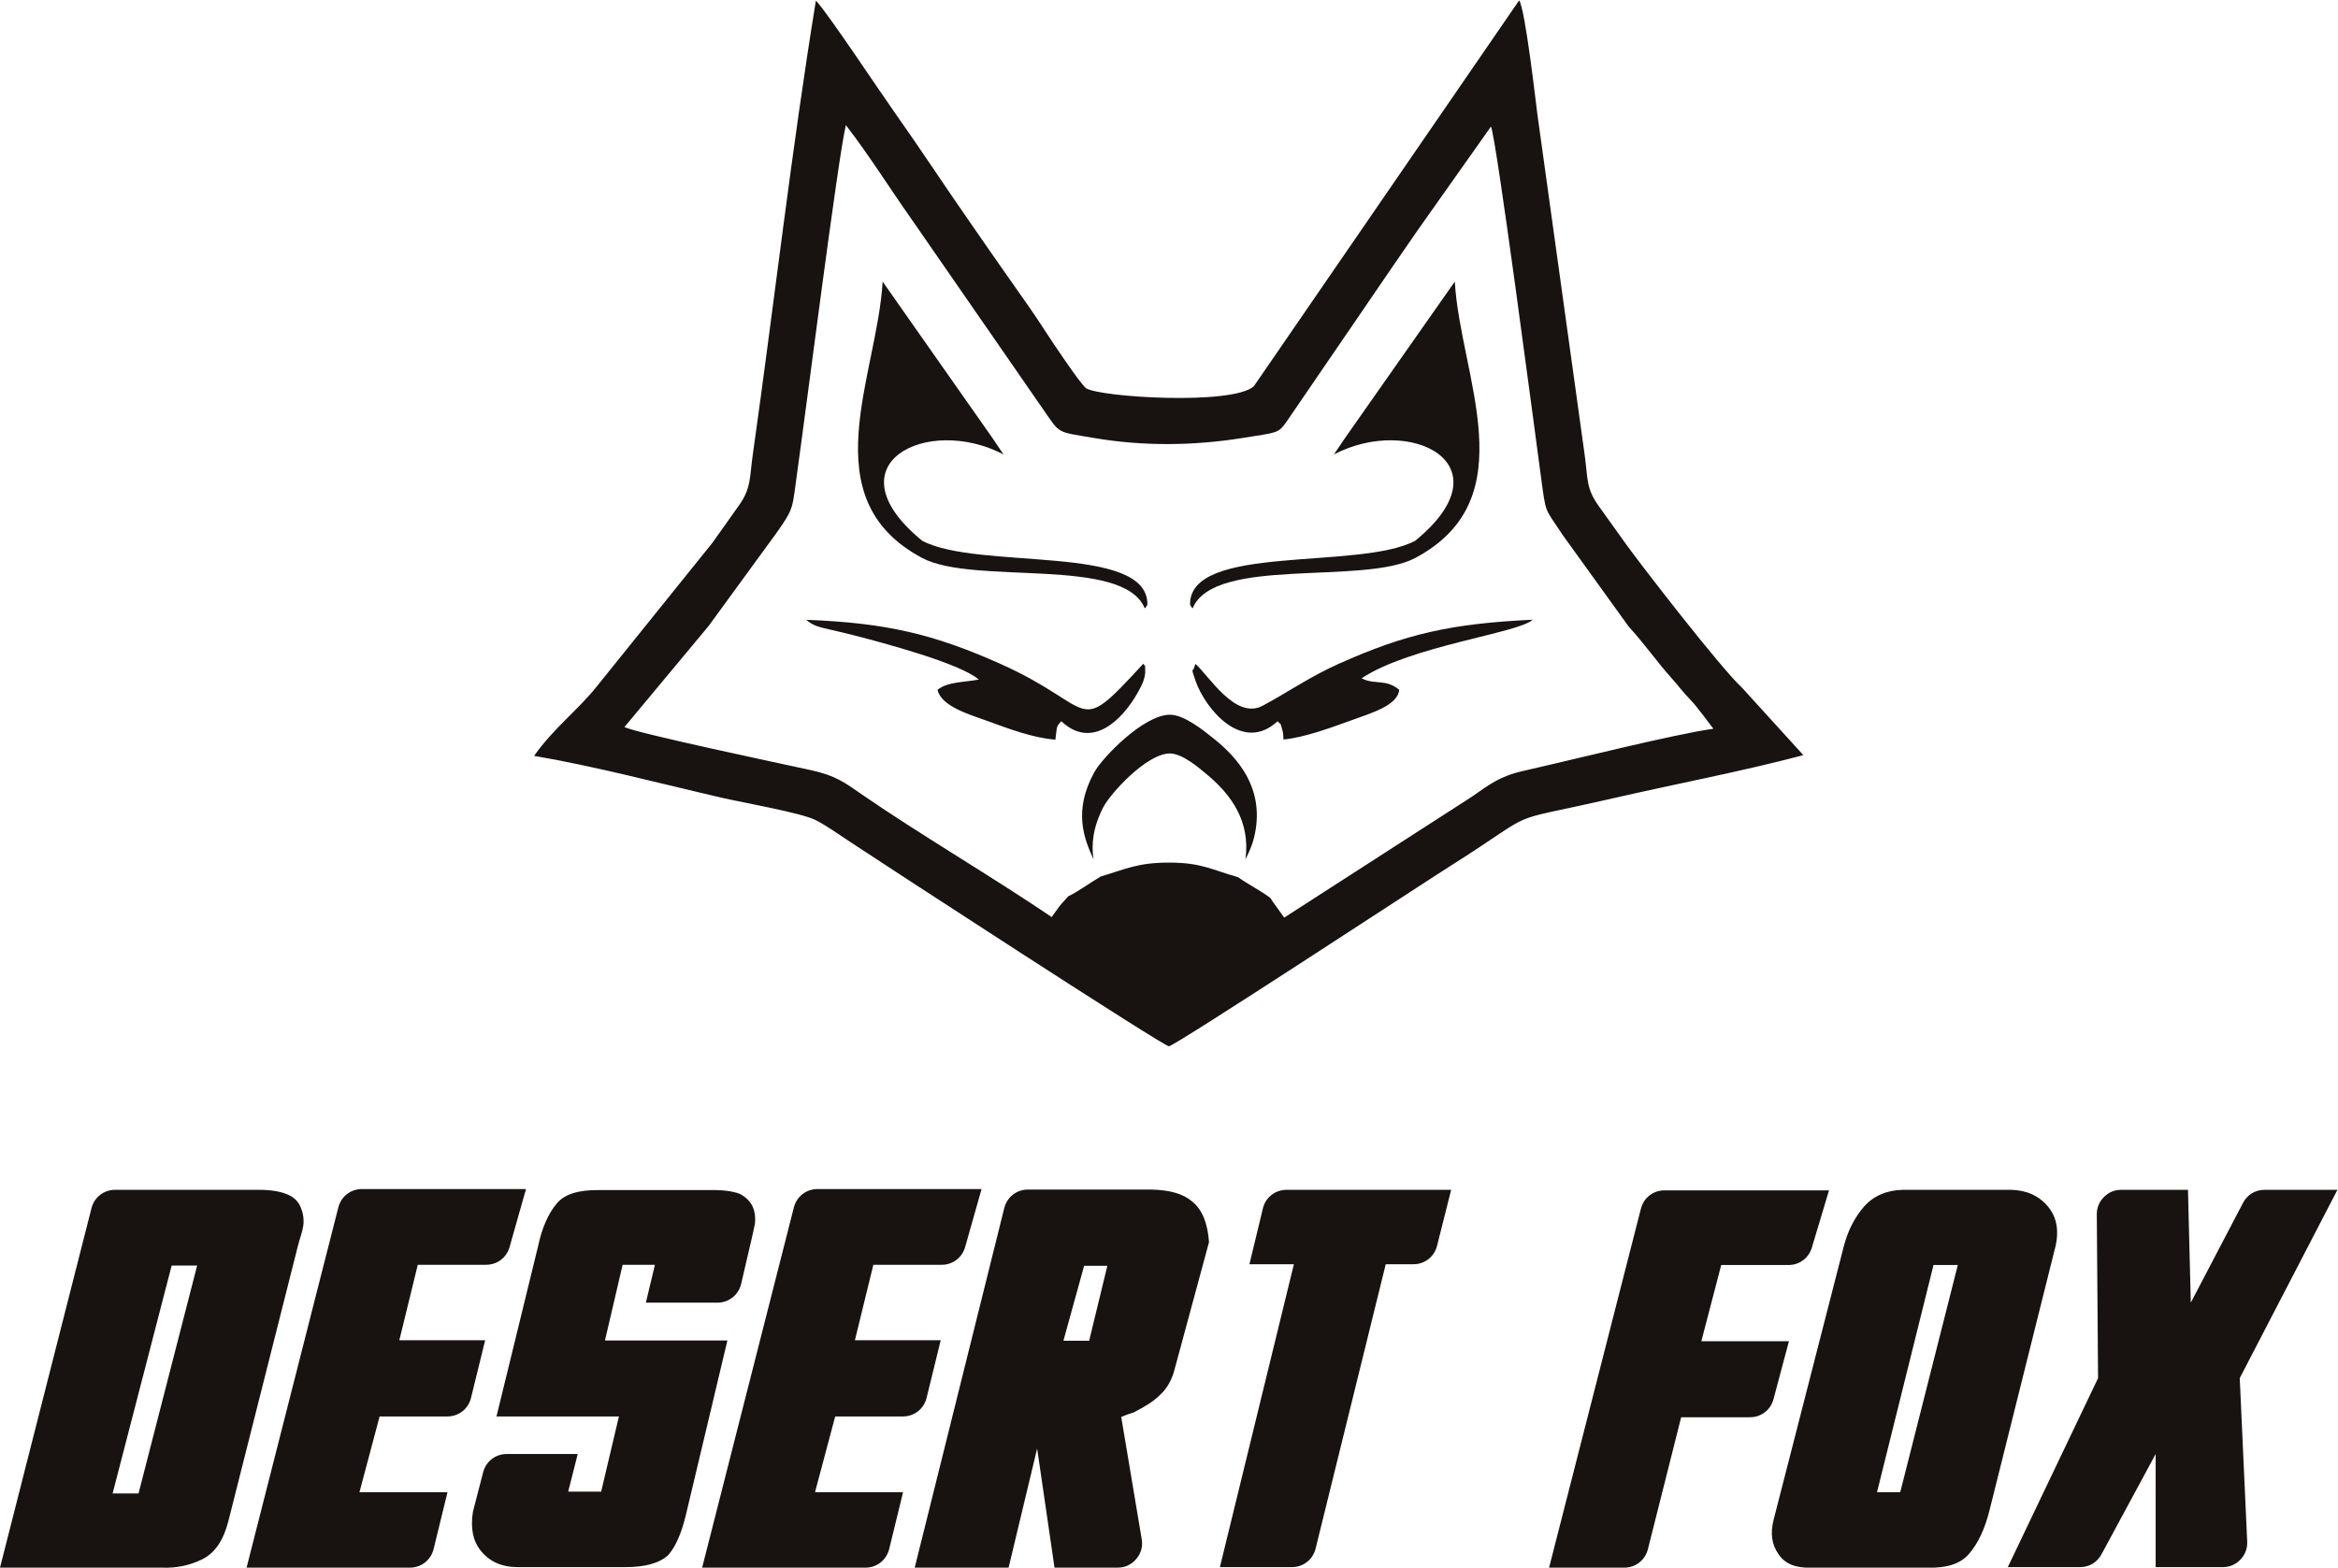 <?xml version="1.0" encoding="UTF-8" standalone="no"?>
<!-- Created with Inkscape (http://www.inkscape.org/) -->

<svg
   version="1.1"
   id="svg2"
   xml:space="preserve"
   width="238.107"
   height="159.693"
   viewBox="0 0 238.107 159.693"
   xmlns="http://www.w3.org/2000/svg"
   xmlns:svg="http://www.w3.org/2000/svg"><defs
     id="defs6" /><g
     id="g8"
     transform="matrix(1.333,0,0,-1.333,0,159.693)"><g
       id="g10"
       transform="scale(0.1)"><path
         d="m 408.051,620.379 c 45.949,-7.738 97.191,-21.359 143.879,-32.09 15.601,-3.59 59.711,-11.348 70.89,-16.82 7.789,-3.797 19.539,-12.071 26.93,-16.969 27.852,-18.469 239.43,-156.238 243.293,-156.031 4.75,0.281 191.357,122.781 214.427,137.383 73.14,46.25 35.5,31.617 125.45,52.25 47.64,10.937 97.71,20.359 144.87,32.839 l -46.57,51.2 c -16.53,15.211 -77.19,93.738 -88.31,109.179 -7.51,10.379 -13.48,18.86 -21.03,29.36 -10.16,14.039 -8.58,20.261 -11.12,39.281 l -36.15,260.349 c -1.05,7.72 -9.21,80.32 -13.97,87.41 L 957.832,902.672 c -17.32,-14.481 -116.48,-8.231 -127.902,-1.461 -3.828,2.277 -26.239,35.859 -30.348,42.25 -9.199,14.277 -18.473,27.41 -28.562,41.641 -10.348,14.558 -19.321,27.828 -29.688,42.678 -20.102,28.8 -37.66,55.81 -58.039,84.59 -11.82,16.7 -50.73,75.44 -59.934,85.18 -18.589,-113.7 -31.898,-231.671 -48.187,-346.679 -2.492,-17.652 -1.289,-25.621 -9.981,-38.18 -7.14,-10.3 -13.859,-19.48 -20.949,-29.543 L 456.191,673.75 c -14.871,-18.691 -33.109,-32.02 -48.14,-53.371 m 503.14,112.742 -0.859,0.957 -1.109,1.801 c -0.922,46.949 129.187,26.109 172.017,48.891 71.5,58.378 -3.63,96.511 -62.07,66 2.59,3.73 5.3,7.781 8.23,12.21 l 84.08,119.821 c 4.15,-72.41 54.99,-165.903 -30.24,-211.192 -39.57,-21.019 -153.74,1.512 -170.049,-38.488 m -36.589,0 0.91,0.957 1.09,1.801 c 0.91,46.949 -129.172,26.109 -172.032,48.891 -71.488,58.378 3.641,96.511 62.09,66 -2.578,3.73 -5.301,7.781 -8.211,12.21 L 674.34,982.801 c -4.149,-72.41 -54.988,-165.903 30.23,-211.192 39.551,-21.019 153.762,1.512 170.032,-38.488 m 76.929,-191.832 c 3.219,6.52 6.512,13.27 8.039,24.25 4.2,30.43 -12.129,52.16 -32.84,68.5 -7.058,5.582 -22.07,18 -33.23,17.789 -20,-0.398 -51.289,-32.656 -57.578,-44.18 -16.121,-29.546 -7.652,-50.546 -0.473,-66.308 -1.707,11.039 -0.597,24.09 7.403,39.68 5.55,10.769 33.058,40.851 50.648,41.21 9.813,0.2 23.043,-11.39 29.223,-16.601 18.187,-15.231 32.597,-35.508 28.867,-63.899 z M 873.5,690.809 c -53.258,-57.84 -34.078,-33.637 -109.398,-0.02 -50.59,22.57 -86.879,31.231 -148.09,33.57 5.398,-4.949 11.558,-5.91 18.508,-7.55 5.929,-1.379 11.382,-2.618 17.5,-4.188 22.562,-5.781 82.082,-21.691 95.781,-33.941 -12.09,-2.18 -23.75,-1.629 -31.512,-7.809 2.82,-12.769 24.551,-18.891 38.852,-24.082 15.359,-5.578 33.922,-12.711 51.199,-14 1.332,10.301 0.519,9.941 4.531,14.063 23.422,-22.102 46.711,1.027 58.379,21.886 2.891,5.172 6.07,11.09 5.691,17.332 -0.339,5.578 0.602,1.442 -1.441,4.739 m 39.813,-0.149 -1.063,-2.988 c -0.559,-3.152 -2.848,1.488 1.09,-9.801 7.5,-21.551 35.793,-55.949 62.703,-31.062 3.687,-3.661 1.617,-0.348 3.617,-6.399 0.903,-2.672 0.66,-4.871 0.93,-7.519 15.293,1.328 37.02,9.257 50.6,14.218 16.01,5.852 36.65,11.59 37.82,23.789 -10.34,8.641 -19.15,3.551 -28.69,8.782 37.42,24.82 119.71,34.41 130.63,44.75 -62.06,-2.989 -96.59,-10.621 -148.15,-33.7 -22.33,-10.011 -38.269,-21.378 -58.058,-32 -20.801,-11.16 -40.941,22.7 -51.429,31.93 m 57.148,-178.75 c -8.801,6.418 -15.828,9.61 -24.648,15.801 -19.993,5.598 -27.68,11.078 -52.411,11.109 -23.73,0.032 -32.691,-4.679 -52.429,-10.621 -8.571,-5.051 -18.493,-12.301 -24.922,-15.168 -2.571,-3.191 -4.258,-4.48 -6.891,-7.922 l -5.687,-7.91 c -44.141,30.039 -101.75,63.832 -144.203,93.172 -13.848,9.559 -20.571,14.938 -40.028,19.168 -25.359,5.52 -132,28.012 -142.179,32.84 l 64.289,77.211 52.078,71.398 c 13.703,19.34 11.781,18.883 15.64,46.071 6.653,46.992 31.512,243.111 37.2,265.321 17.781,-23.05 32.992,-47.53 49.902,-71.52 L 796.66,885.66 c 13.75,-19.75 9.742,-17.301 39.262,-22.371 37.09,-6.359 75.98,-5.988 113.148,-0.019 26.61,4.281 27.352,3.308 33.7,12.25 l 81.07,118.57 c 8.86,12.75 16.27,23.83 25.15,36.29 l 50.13,70.93 c 4.34,-10.28 32.99,-229.298 38.15,-267.322 4.05,-29.918 2.59,-23.277 16.57,-44.726 l 50.54,-70.133 c 11.52,-12.52 21.42,-26.707 31.88,-38.367 7.14,-8.024 8.39,-10.383 16.31,-18.703 3.61,-3.758 4.68,-5.821 7.87,-9.61 l 8.61,-11.34 c -29.18,-3.988 -108.12,-23.847 -145.36,-32.25 -18.22,-4.129 -26.14,-10.679 -39.27,-19.75 L 981.141,496.781 c -3.301,4.828 -9.418,12.879 -10.68,15.129"
         style="fill:#181210;fill-opacity:1;fill-rule:nonzero;stroke:none"
         id="path12" /><path
         d="m 1533.98,0.449 68.96,144.43 -0.97,125.09 c -0.02,5.148 1.8,9.629 5.44,13.277 3.62,3.672 8.07,5.524 13.25,5.524 h 50.97 l 2.16,-86.223 39.87,76.211 c 3.26,6.308 9.36,10.012 16.52,10.012 h 55.64 l -74.64,-143.891 5.7,-124.918 c 0.21,-5.281 -1.51,-9.922 -5.17,-13.73 -3.65,-3.852 -8.21,-5.781 -13.47,-5.781 h -51.3 V 86.891 L 1605.55,10.25 c -3.36,-6.199 -9.38,-9.801 -16.41,-9.801 z M 1383.36,0.051 C 1371.78,-0.328 1363.61,3.102 1358.85,10.27 c -5.17,7.231 -6.44,15.91 -3.87,26.07 l 53.77,209.578 c 3.1,11.699 8.18,21.719 15.3,29.941 7.43,8.368 17.38,12.649 29.89,12.911 h 82.53 c 11.9,-0.262 21.39,-4.543 28.3,-12.911 7.12,-8.601 8.68,-19.742 4.87,-33.371 L 1520.09,44.219 c -3.64,-14.668 -8.94,-25.918 -16.01,-33.949 -6.32,-7.168 -16.53,-10.598 -30.65,-10.219 z M 1477.22,231.309 1434.05,57.719 h 17.75 l 43.98,173.59 z M 1183.51,0.051 1253.66,274.34 c 2.12,8.379 9.43,14.027 18.05,14.027 h 125.66 l -13.1,-43.769 c -2.42,-8.02 -9.5,-13.289 -17.89,-13.289 h -51.36 l -15.18,-58.239 h 66.92 l -11.78,-44.23 c -2.2,-8.289 -9.43,-13.86 -18,-13.86 h -52.56 L 1259.01,14.16 C 1256.9,5.762 1249.57,0.051 1240.92,0.051 Z M 987.031,0.449 H 932.012 L 988.539,231.898 H 954.57 l 10.27,42.579 c 2.019,8.5 9.39,14.293 18.121,14.293 h 125.729 l -10.77,-42.75 c -2.1,-8.422 -9.42,-14.122 -18.08,-14.122 h -21.13 L 1005.14,14.648 C 1003.04,6.219 995.73,0.449 987.031,0.449 M 698.852,0.051 767.27,274.84 c 2.089,8.398 9.421,14.129 18.109,14.129 h 94.16 c 14.16,-0.262 24.531,-3.281 31.27,-9.102 7.57,-6.039 11.851,-16.39 12.89,-31.058 L 897.301,151.27 c -1.571,-6.192 -4.27,-11.59 -8.09,-16.2 -3.371,-3.75 -7.109,-6.98 -11.199,-9.679 -4.133,-2.551 -8.032,-4.801 -11.793,-6.711 -3.867,-1.2 -7.028,-2.301 -9.59,-3.489 L 872.281,21.789 C 873.199,16.191 871.789,11 868.109,6.672 864.43,2.328 859.551,0.051 853.859,0.051 H 805.66 L 792.379,91.102 770.578,0.051 Z M 828.262,230.699 812.461,173.441 h 19.668 l 13.891,57.258 z M 536.441,0.051 606.52,275.309 c 2.14,8.379 9.429,14.05 18.089,14.05 h 125.313 l -12.551,-44.3 c -2.312,-8.141 -9.473,-13.571 -17.941,-13.571 H 667.238 L 653.16,173.852 h 65.559 L 707.922,129.801 C 705.852,121.328 698.5,115.59 689.801,115.59 H 638.09 L 622.68,57.719 h 67.269 L 679.34,14.289 C 677.27,5.852 669.93,0.051 661.23,0.051 Z M 411.121,245.777 c 2.957,13.891 7.688,24.782 14.289,32.582 5.781,7.039 16.578,10.457 32.379,10.207 h 83.52 c 10.281,0.25 18.25,-0.718 23.91,-2.878 4.851,-2.579 8.222,-6 10,-10.219 1.582,-3.742 2.043,-7.832 1.582,-12.36 -1.051,-5.269 -2.11,-9.953 -3.09,-14.113 l -7.449,-32.027 c -1.992,-8.539 -9.403,-14.422 -18.16,-14.422 h -54.653 l 6.93,28.941 h -24.688 l -13.5,-57.859 h 93.547 L 523.949,40.039 C 520.59,26.121 516.109,15.93 510.43,9.539 503.73,3.469 492.879,0.449 477.852,0.449 h -82.133 c -12.258,0 -21.66,4.141 -28.379,12.512 -6.059,7.488 -8.031,17.449 -5.988,29.938 l 7.769,30.023 c 2.141,8.316 9.438,13.969 18.051,13.969 h 54.207 l -7.277,-28.762 h 25.187 l 13.57,57.461 H 379.32 Z M 188.391,0.051 258.48,275.309 c 2.129,8.379 9.43,14.05 18.079,14.05 h 125.312 l -12.551,-44.3 c -2.3,-8.141 -9.48,-13.571 -17.949,-13.571 H 319.18 l -14.078,-57.636 h 65.57 l -10.813,-44.051 c -2.05,-8.473 -9.41,-14.211 -18.121,-14.211 H 290.02 L 274.629,57.719 h 67.269 L 331.281,14.289 C 329.219,5.852 321.871,0.051 313.172,0.051 Z m -63.981,0 H 0 L 69.891,274.719 c 2.129,8.39 9.43,14.051 18.07,14.051 H 197.879 c 9.871,0 17.492,-1.454 22.961,-4.071 4.859,-2.351 7.469,-5.703 9.031,-9.621 1.551,-3.941 2.609,-8.441 1.777,-14.101 -0.679,-4.489 -2.617,-9.411 -4.089,-15.2 L 174.512,35.75 C 170.898,21.5 164.531,11.398 154.5,6.43 144.449,1.512 134.281,-0.328 124.41,0.051 M 131.141,230.898 86.039,56.75 H 105.84 l 44.769,174.148 h -19.468"
         style="fill:#181210;fill-opacity:1;fill-rule:nonzero;stroke:none"
         id="path14" /></g></g></svg>
